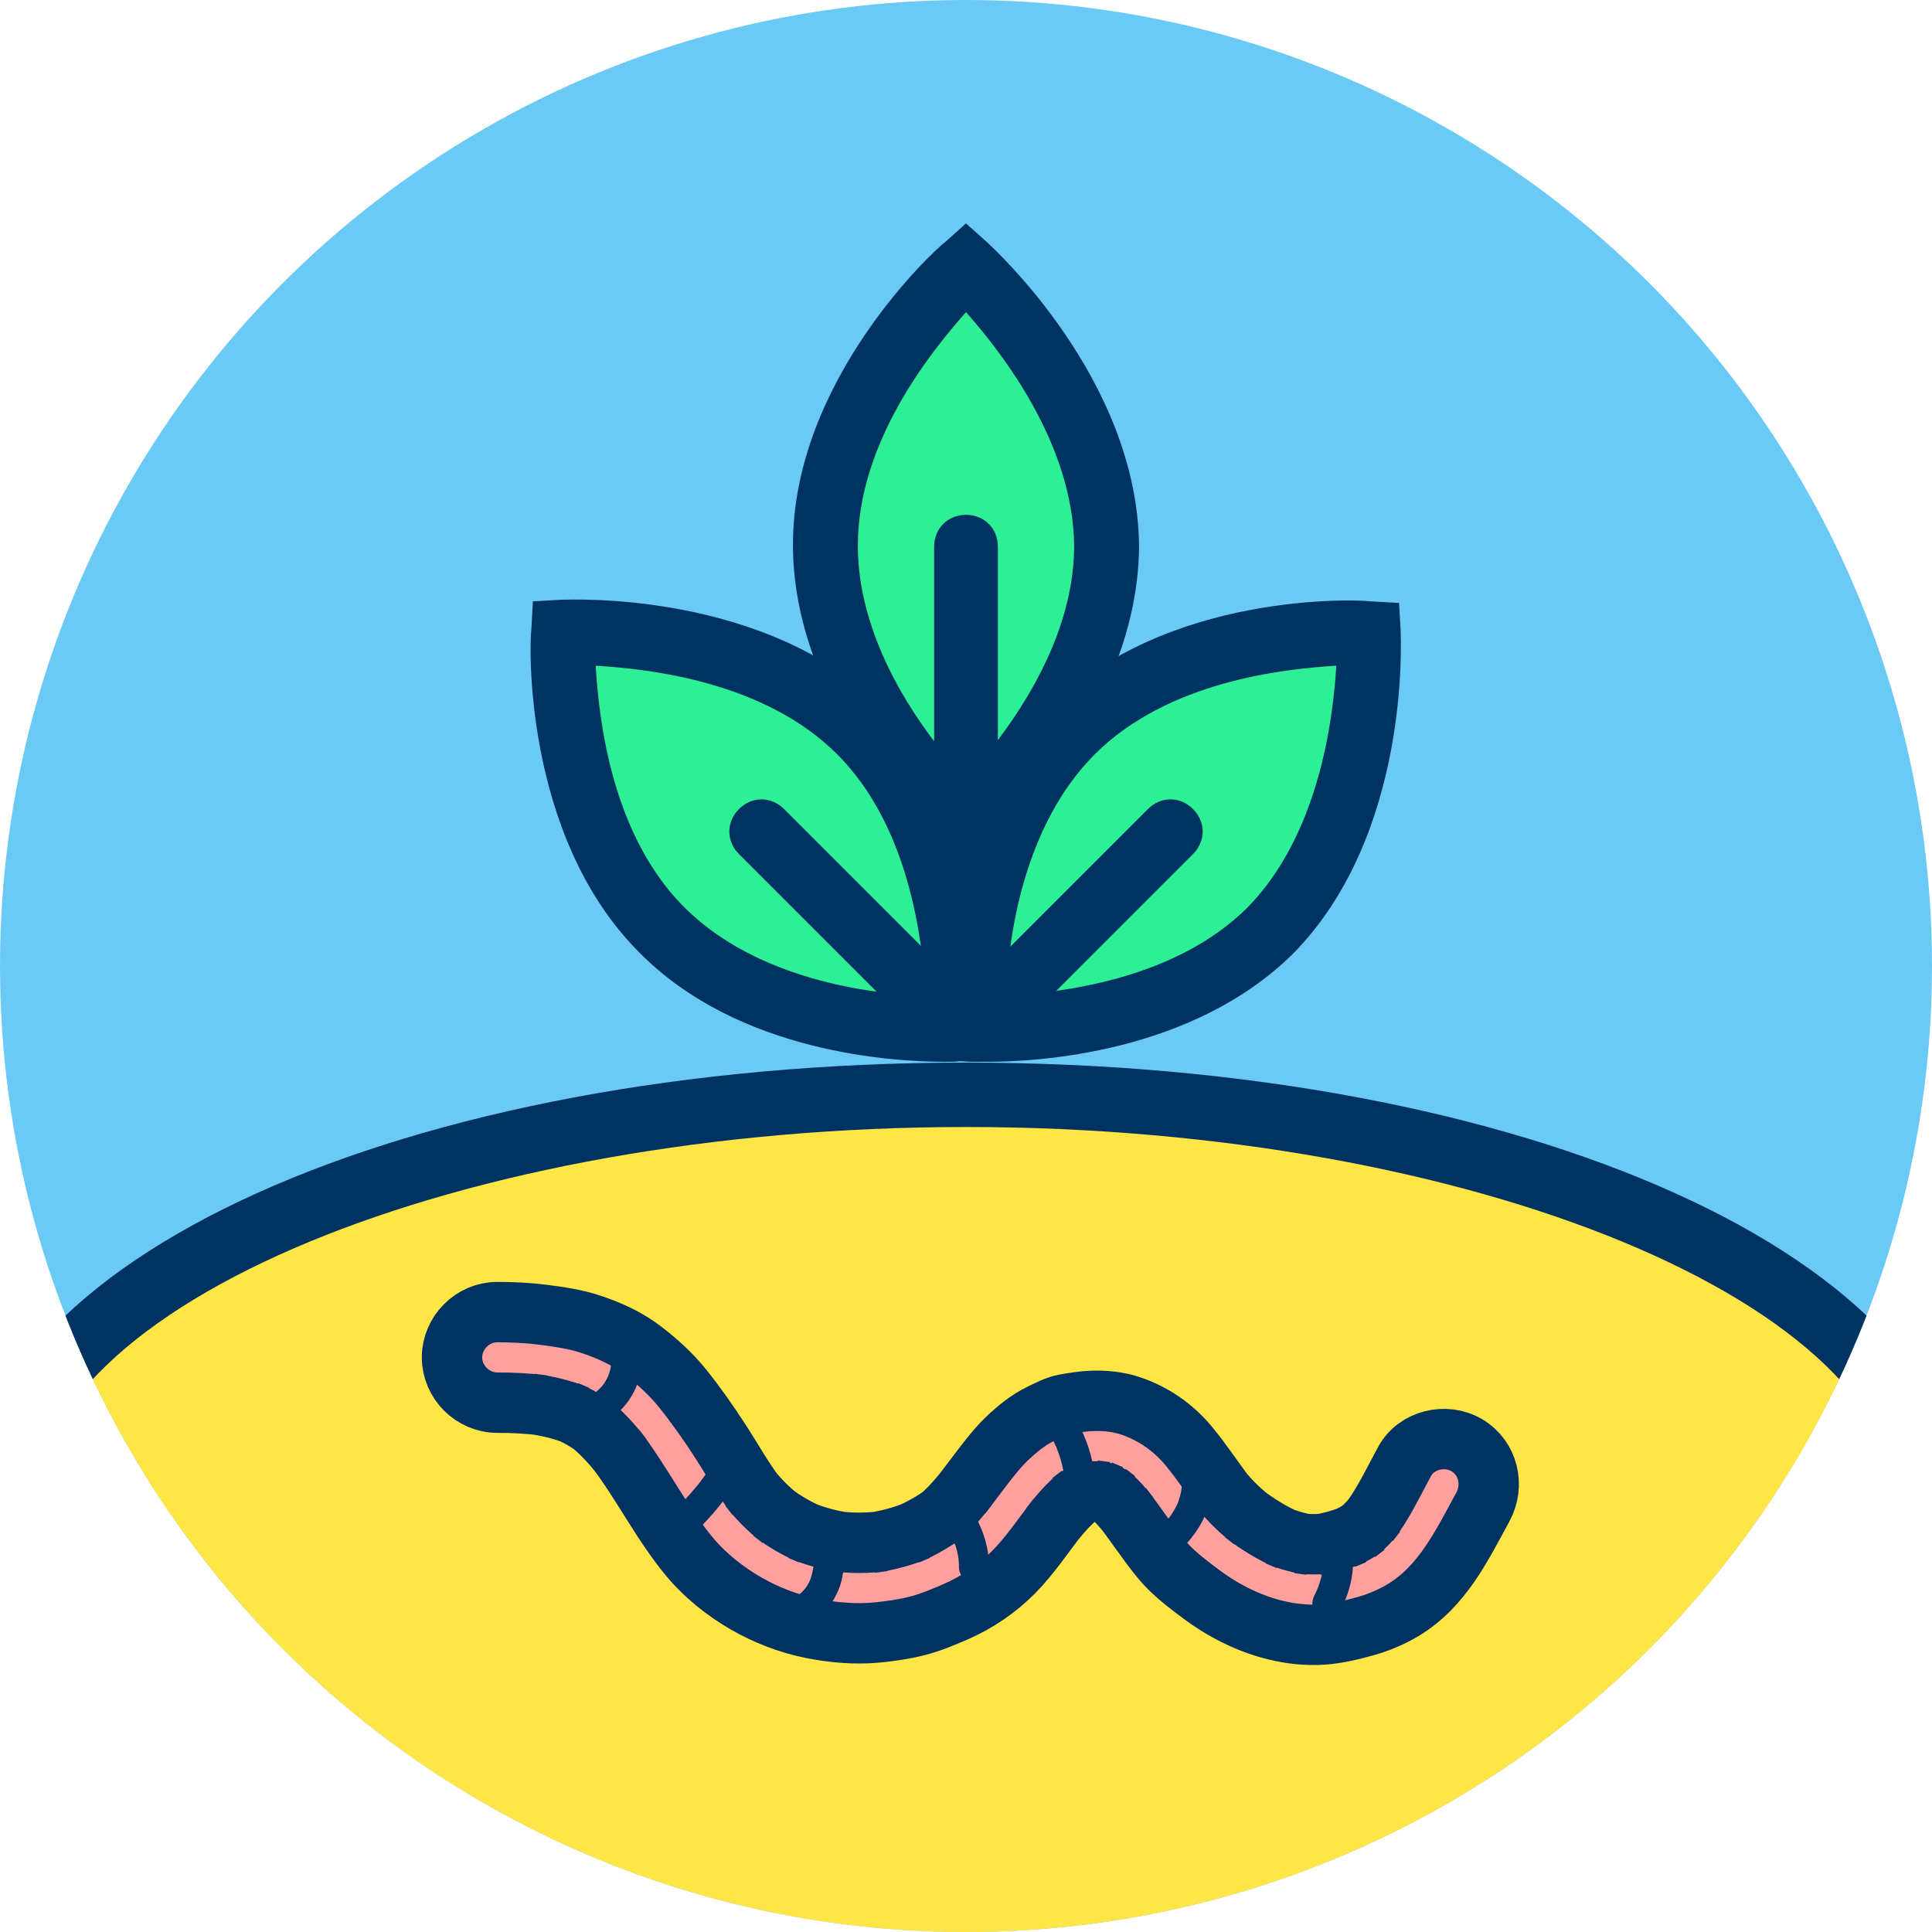 <?xml version="1.0" encoding="utf-8"?>
<!-- Generator: Adobe Illustrator 14.0.0, SVG Export Plug-In . SVG Version: 6.00 Build 43363)  -->
<!DOCTYPE svg PUBLIC "-//W3C//DTD SVG 1.1//EN" "http://www.w3.org/Graphics/SVG/1.1/DTD/svg11.dtd">
<svg version="1.1" id="Warstwa_1" xmlns="http://www.w3.org/2000/svg" xmlns:xlink="http://www.w3.org/1999/xlink" x="0px" y="0px"
	 width="1280px" height="1280px" viewBox="320 0 1280 1280" enable-background="new 320 0 1280 1280" xml:space="preserve">
<circle fill="#6BC9F6" cx="960" cy="640" r="640"/>
<g>
	<defs>
		<circle id="SVGID_1_" cx="960" cy="640" r="640"/>
	</defs>
	<clipPath id="SVGID_2_">
		<use xlink:href="#SVGID_1_"  overflow="visible"/>
	</clipPath>
	<g clip-path="url(#SVGID_2_)">
		<path fill="#FFE646" d="M320,1002.668c0-153.601,286.934-277.333,640-277.333s640,123.732,640,277.333"/>
		<path fill="#003361" d="M1600,1024.001c-11.733,0-21.333-9.6-21.333-21.333c0-138.667-283.733-256-618.667-256
			s-618.667,117.333-618.667,256c0,11.733-9.6,21.333-21.333,21.333s-21.333-9.6-21.333-21.333
			c0-167.467,290.133-298.667,661.333-298.667s661.333,131.2,661.333,298.667C1621.333,1014.401,1611.733,1024.001,1600,1024.001"/>
	</g>
	<ellipse clip-path="url(#SVGID_2_)" fill="#FFE646" cx="995.272" cy="1162.901" rx="700.25" ry="318"/>
</g>
<path fill="#2DF096" d="M890.667,485.867c72.533,72.533,65.066,196.267,65.066,196.267s-123.733,6.4-196.267-66.133
	s-66.134-196.267-66.134-196.267S818.134,413.334,890.667,485.867"/>
<path fill="#003361" d="M946.134,703.468c-33.067,0-136.534-5.334-202.667-72.533C665.6,553.067,670.934,422.934,672,417.6
	l1.066-19.2l19.2-1.066c5.333,0,134.4-6.399,213.333,71.467c77.867,77.867,72.534,208,71.467,213.333l-1.066,19.2l-19.2,1.066
	C955.733,703.468,952.533,703.468,946.134,703.468 M714.667,441.067c2.133,36.267,10.666,112,58.666,160s123.733,57.601,160,58.667
	c-2.133-36.267-10.666-112-58.666-160S750.934,443.201,714.667,441.067"/>
<path fill="#003361" d="M945.066,692.801c-5.333,0-10.666-2.133-14.933-6.4L809.6,565.867c-8.533-8.533-8.533-21.333,0-29.866
	c8.534-8.533,21.334-8.533,29.867,0L960,656.534c8.533,8.533,8.533,21.333,0,29.866
	C955.733,690.668,950.399,692.801,945.066,692.801"/>
<path fill="#2DF096" d="M1160.533,616.001c-72.533,72.533-196.267,65.066-196.267,65.066s-6.4-124.8,65.066-196.267
	s197.334-65.066,197.334-65.066S1233.066,544.534,1160.533,616.001"/>
<path fill="#2DF096" d="M1035.576,365.619c0,102.578-92.773,184.791-92.773,184.791s-92.772-83.722-92.772-184.791
	c0-101.069,93.527-185.545,93.527-185.545S1036.33,263.796,1035.576,365.619"/>
<path fill="#003361" d="M973.866,703.468c-6.399,0-9.6,0-10.666,0L944,702.4l-1.066-19.199c0-5.334-6.4-134.4,71.467-213.334
	c77.866-78.933,208-72.533,213.333-71.467l19.2,1.067l1.066,19.199c0,5.334,6.4,134.4-71.467,213.334
	C1109.333,698.134,1006.934,703.468,973.866,703.468 M1205.333,441.067c-36.267,2.134-112,10.667-160,58.667
	s-57.6,123.733-58.666,160c36.267-2.134,112-10.667,160-58.667C1193.601,553.067,1203.2,477.334,1205.333,441.067"/>
<g>
	<path fill="#003361" d="M974.934,692.801c-5.334,0-10.667-2.133-14.934-6.4c-8.533-8.533-8.533-21.333,0-29.866l120.533-120.533
		c8.533-8.533,21.333-8.533,29.867,0c8.533,8.533,8.533,21.333,0,29.866L989.866,686.4
		C985.601,690.668,980.267,692.801,974.934,692.801"/>
</g>
<g>
	<path fill="#003361" d="M981.875,556.048c-4.525,4.525-6.788,6.788-7.542,7.542l-14.332,12.822l-14.329-12.822
		c-3.772-3.771-99.562-90.51-100.315-201.384c-0.754-110.874,95.789-198.367,100.314-201.384L960.002,148l14.33,12.822
		c3.771,3.771,99.562,90.51,100.315,201.385C1073.893,456.488,1005.257,532.666,981.875,556.048 M960.001,206.832
		c-24.135,27.153-71.653,86.738-71.653,154.621s46.764,128.222,71.654,154.62c24.136-27.153,71.653-86.738,71.653-154.621
		C1030.901,294.323,984.138,233.984,960.001,206.832"/>
	<g>
		<path fill="#003361" d="M975.087,547.751c-3.771,3.771-9.051,6.034-15.086,6.033c-12.067,0-21.118-9.051-21.118-21.118V362.207
			c0-12.068,9.051-21.119,21.119-21.12c12.067,0,21.119,9.051,21.119,21.119l-0.001,170.46
			C981.121,538.7,978.857,543.98,975.087,547.751"/>
	</g>
</g>
<g>
	<path fill="#FF9F9E" stroke="#003361" stroke-width="40" d="M649.469,929.304c10.159,0.015,20.317,0.47,30.397,1.78
		c-2.659-0.357-5.317-0.714-7.975-1.071c10.518,1.417,20.894,3.802,30.718,7.872c-2.389-1.008-4.777-2.016-7.167-3.023
		c7.221,3.047,13.981,6.977,20.198,11.748c-2.024-1.563-4.048-3.127-6.072-4.691c8.714,6.777,16.123,14.977,22.855,23.689
		c-1.564-2.023-3.127-4.048-4.691-6.072c17.785,23.169,30.662,49.824,49.418,72.232c10.152,12.128,23.122,22.415,36.757,30.341
		c13.475,7.833,28.639,13.699,43.941,16.737c14.504,2.881,29.433,4.156,44.168,2.639c8.625-0.888,17.27-2.139,25.68-4.292
		c8.729-2.235,16.974-5.699,25.23-9.271c14.21-6.147,27.589-15.201,38.475-26.191c10.895-11,19.573-24.05,28.986-36.285
		c-1.563,2.023-3.127,4.047-4.69,6.071c5.955-7.7,12.263-15.188,19.942-21.237c-2.024,1.564-4.048,3.127-6.072,4.691
		c3.992-3.068,8.262-5.655,12.896-7.633c-2.389,1.008-4.778,2.016-7.167,3.023c3.233-1.319,6.413-2.225,9.869-2.727
		c-2.658,0.357-5.316,0.715-7.975,1.072c5.163-0.684,10.335-0.85,15.512-0.223c-2.658-0.357-5.316-0.715-7.975-1.072
		c3.954,0.541,7.776,1.536,11.473,3.046c-2.389-1.009-4.777-2.017-7.166-3.024c3.854,1.645,7.41,3.787,10.732,6.337
		c-2.024-1.563-4.048-3.128-6.072-4.69c5.501,4.328,10.136,9.564,14.426,15.07c-1.563-2.023-3.128-4.047-4.691-6.071
		c8.829,11.435,16.665,23.544,25.866,34.711c4.701,5.705,10.004,10.512,15.771,15.125c8.444,6.755,17.075,13.245,26.492,18.584
		c18.333,10.395,39.333,16.998,60.547,16.617c11.013-0.197,21.585-2.681,32.11-5.591c8.841-2.444,17.646-6.107,25.503-10.857
		c25.91-15.665,38.794-42.645,52.715-68.215c7.82-14.365,3.653-32.602-10.763-41.046c-13.78-8.072-33.236-3.582-41.046,10.763
		c-7.456,13.696-14.137,28.078-23.61,40.546c1.563-2.024,3.127-4.048,4.691-6.071c-3.75,4.852-7.952,9.276-12.783,13.066
		c2.024-1.563,4.048-3.127,6.072-4.691c-4.556,3.487-9.507,6.297-14.787,8.53c2.389-1.009,4.777-2.017,7.166-3.024
		c-7.971,3.263-16.662,5.765-25.181,7.006c2.658-0.357,5.316-0.714,7.976-1.071c-6.639,0.871-13.278,0.852-19.916-0.013
		c2.658,0.357,5.316,0.715,7.975,1.072c-7.527-1.079-14.788-3.194-21.811-6.093c2.389,1.009,4.777,2.017,7.166,3.024
		c-10.679-4.53-20.502-10.701-29.704-17.731c2.024,1.563,4.048,3.128,6.072,4.691c-8.123-6.28-15.174-13.004-21.474-21.104
		c1.564,2.023,3.128,4.048,4.691,6.072c-8.751-11.348-16.495-23.393-25.66-34.438c-10.208-12.305-23.378-21.414-38.525-26.52
		c-8.101-2.73-17.189-3.629-25.708-3.287c-5.944,0.238-11.905,1.186-17.746,2.246c-5.614,1.02-11.229,4.042-16.259,6.471
		c-7.922,3.825-15.082,9.691-21.463,15.654c-4.969,4.646-9.328,9.918-13.514,15.265c-5.908,7.55-11.574,15.278-17.425,22.872
		c1.564-2.024,3.128-4.049,4.691-6.072c-6.346,8.191-13.1,16.102-21.276,22.533c2.024-1.563,4.048-3.127,6.072-4.69
		c-7.854,5.745-16.3,10.561-25.257,14.362c2.389-1.009,4.778-2.017,7.167-3.025c-9.936,4.137-20.326,6.959-30.989,8.418
		c2.659-0.356,5.317-0.714,7.975-1.07c-10.729,1.395-21.555,1.394-32.284-0.006c2.659,0.357,5.317,0.715,7.975,1.071
		c-10.646-1.46-21.024-4.278-30.936-8.431c2.389,1.008,4.778,2.016,7.167,3.023c-9.197-3.926-17.844-8.949-25.793-15.018
		c2.024,1.563,4.048,3.127,6.072,4.69c-7.881-6.104-14.93-13.148-21.047-21.021c1.563,2.024,3.127,4.049,4.691,6.072
		c-8.733-11.408-15.799-24.191-23.585-36.257c-7.834-12.141-16.098-23.89-25.128-35.181c-8.033-10.043-17.164-18.205-27.402-25.96
		c-9.983-7.562-21.773-12.79-33.593-16.726c-10.236-3.408-20.862-4.887-31.523-6.273c-10.08-1.311-20.238-1.766-30.397-1.78
		c-16.354-0.024-30,13.665-30,30C619.469,915.677,633.115,929.28,649.469,929.304L649.469,929.304z"/>
</g>
<g>
	<g>
		<path fill="#003361" d="M724.654,894.003c0.174,1.143,0.166,1.012-0.025-0.393c0.063,0.496,0.119,0.994,0.168,1.492
			c0.103,0.977,0.159,1.957,0.207,2.938c0.093,1.893,0.036,3.789-0.1,5.679c-0.037,0.459-0.081,0.918-0.132,1.376
			c0.22-1.523,0.246-1.733,0.079-0.628c-0.137,0.888-0.325,1.766-0.521,2.642c-0.433,1.934-1.065,3.816-1.8,5.653
			c1.111-2.78-0.079,0.004-0.367,0.568c-0.396,0.774-0.841,1.521-1.292,2.265c-0.454,0.746-0.957,1.462-1.464,2.172
			c1.689-2.361-0.102,0.088-0.508,0.557c-1.185,1.37-2.505,2.616-3.871,3.803c-0.353,0.301-0.711,0.596-1.075,0.885
			c1.101-0.842,1.211-0.937,0.331-0.287c-0.979,0.713-2.003,1.359-3.036,1.99c-4.643,2.836-6.382,8.911-3.587,13.682
			c2.713,4.632,9.027,6.431,13.682,3.588c9.198-5.618,16.043-13.385,20.219-23.303c4.009-9.521,3.984-19.958,2.378-29.994
			c-0.862-5.39-7.488-8.309-12.301-6.984C725.956,883.264,723.793,888.625,724.654,894.003L724.654,894.003z"/>
	</g>
</g>
<g>
	<g>
		<path fill="#003361" d="M797.669,961.305c-4.136,6.869-8.544,13.562-13.374,19.966c-1.673,2.218,1.247-1.582-0.465,0.604
			c-0.682,0.871-1.378,1.731-2.076,2.59c-1.227,1.509-2.489,2.989-3.764,4.457c-2.804,3.228-5.745,6.334-8.761,9.363
			c-3.844,3.861-3.859,10.283,0,14.143c3.846,3.846,10.298,3.861,14.142,0c12.236-12.29,22.631-26.187,31.567-41.028
			c2.813-4.672,1.066-10.956-3.587-13.682C806.603,954.936,800.476,956.643,797.669,961.305L797.669,961.305z"/>
	</g>
</g>
<g>
	<g>
		<path fill="#003361" d="M859.311,1029.358c-0.011,3.223-0.152,6.433-0.52,9.635c0.326-2.844,0.045-0.438-0.048,0.125
			c-0.149,0.905-0.341,1.802-0.54,2.697c-0.341,1.53-0.797,3.032-1.308,4.514c-0.187,0.54-1.084,2.683,0.033,0.072
			c-0.26,0.607-0.554,1.199-0.849,1.79c-0.693,1.392-1.522,2.71-2.402,3.989c-1.335,1.941,1.414-1.709-0.093,0.139
			c-0.59,0.724-1.231,1.403-1.878,2.076c-0.5,0.521-1.031,1.011-1.561,1.501c-0.359,0.332-2.931,2.396-0.883,0.831
			c-4.322,3.303-6.6,8.54-3.587,13.682c2.5,4.268,9.339,6.906,13.682,3.588c7.507-5.737,12.794-12.34,16.358-21.11
			c2.978-7.326,3.568-15.7,3.596-23.528c0.019-5.451-4.563-10-10-10C863.845,1019.358,859.33,1023.907,859.311,1029.358
			L859.311,1029.358z"/>
	</g>
</g>
<g>
	<g>
		<path fill="#003361" d="M940.247,1003.427c1.22,1.235,2.396,2.505,3.532,3.817c0.558,0.644,1.089,1.31,1.621,1.975
			c-1.439-1.802,0.692,1.021,0.925,1.356c2.176,3.128,3.996,6.491,5.544,9.968c-1.005-2.256,0.048,0.196,0.191,0.57
			c0.376,0.987,0.706,1.991,1.027,2.997c0.559,1.747,0.998,3.529,1.386,5.32c0.166,0.763,0.299,1.533,0.433,2.302
			c0.174,1.142,0.168,1.026-0.02-0.346c0.064,0.515,0.122,1.03,0.171,1.546c0.187,1.803,0.25,3.616,0.262,5.427
			c0.038,5.45,4.521,10,10,10c5.423,0,10.037-4.549,10-10c-0.128-18.558-7.961-35.937-20.931-49.075
			c-3.828-3.878-10.309-3.834-14.143,0C936.376,993.155,936.42,999.549,940.247,1003.427L940.247,1003.427z"/>
	</g>
</g>
<g>
	<g>
		<path fill="#003361" d="M1007.69,938.395c4.229,5.674,8.008,11.636,11.08,18.017c0.347,0.719,0.674,1.447,1,2.176
			c1.104,2.46-0.78-1.944,0.235,0.561c0.709,1.749,1.336,3.53,1.929,5.321c1.144,3.45,2.021,6.982,2.75,10.541
			c1.093,5.343,7.315,8.356,12.301,6.984c5.515-1.517,8.076-6.966,6.984-12.301c-3.092-15.114-9.819-29.061-19.01-41.393
			c-3.25-4.361-8.583-6.575-13.682-3.588C1006.969,927.238,1004.426,934.014,1007.69,938.395L1007.69,938.395z"/>
	</g>
</g>
<g>
	<g>
		<path fill="#003361" d="M1102.692,975.01c0.443,2.785-0.224-2.127,0.095,0.631c0.124,1.07,0.192,2.146,0.252,3.222
			c0.115,2.078,0.061,4.162-0.08,6.237c-0.052,0.759-0.139,1.515-0.226,2.27c0.329-2.856-0.139,0.48-0.248,1.038
			c-0.381,1.931-0.929,3.825-1.549,5.692c-0.231,0.695-0.495,1.38-0.759,2.064c-0.416,1.027-0.364,0.906,0.154-0.363
			c-0.199,0.446-0.406,0.89-0.62,1.329c-0.846,1.777-1.837,3.482-2.883,5.147c-0.529,0.843-1.1,1.659-1.674,2.472
			c-0.293,0.407-0.591,0.811-0.895,1.21c0.795-1.026,0.847-1.106,0.154-0.241c-1.298,1.599-2.706,3.104-4.153,4.567
			c-3.83,3.875-3.869,10.273,0,14.143c3.836,3.836,10.312,3.875,14.143,0c6.927-7.008,12.177-15.074,15.575-24.319
			c3.587-9.759,3.613-20.28,1.998-30.415c-0.858-5.391-7.491-8.308-12.301-6.984C1103.991,964.273,1101.835,969.633,1102.692,975.01
			L1102.692,975.01z"/>
	</g>
</g>
<g>
	<g>
		<path fill="#003361" d="M1195.701,1029.016c0.277,1.166,0.513,2.331,0.709,3.513c-0.153-1.195-0.167-1.203-0.039-0.024
			c0.086,0.876,0.113,1.756,0.141,2.635c0.047,1.465-0.031,2.931-0.137,4.391c-0.049,0.587-0.108,1.172-0.18,1.756
			c0.267-2.381-0.145,0.538-0.203,0.854c-0.504,2.688-1.288,5.317-2.168,7.903c-0.204,0.588-0.417,1.173-0.638,1.756
			c-0.047,0.129-1.223,2.994-0.422,1.124c-0.636,1.485-1.34,2.941-2.056,4.391c-2.413,4.888-1.356,10.785,3.588,13.682
			c4.451,2.607,11.27,1.298,13.682-3.588c6.785-13.739,10.633-28.475,7.008-43.708c-1.262-5.303-7.188-8.391-12.301-6.984
			C1197.296,1018.198,1194.44,1023.718,1195.701,1029.016L1195.701,1029.016z"/>
	</g>
</g>
</svg>
